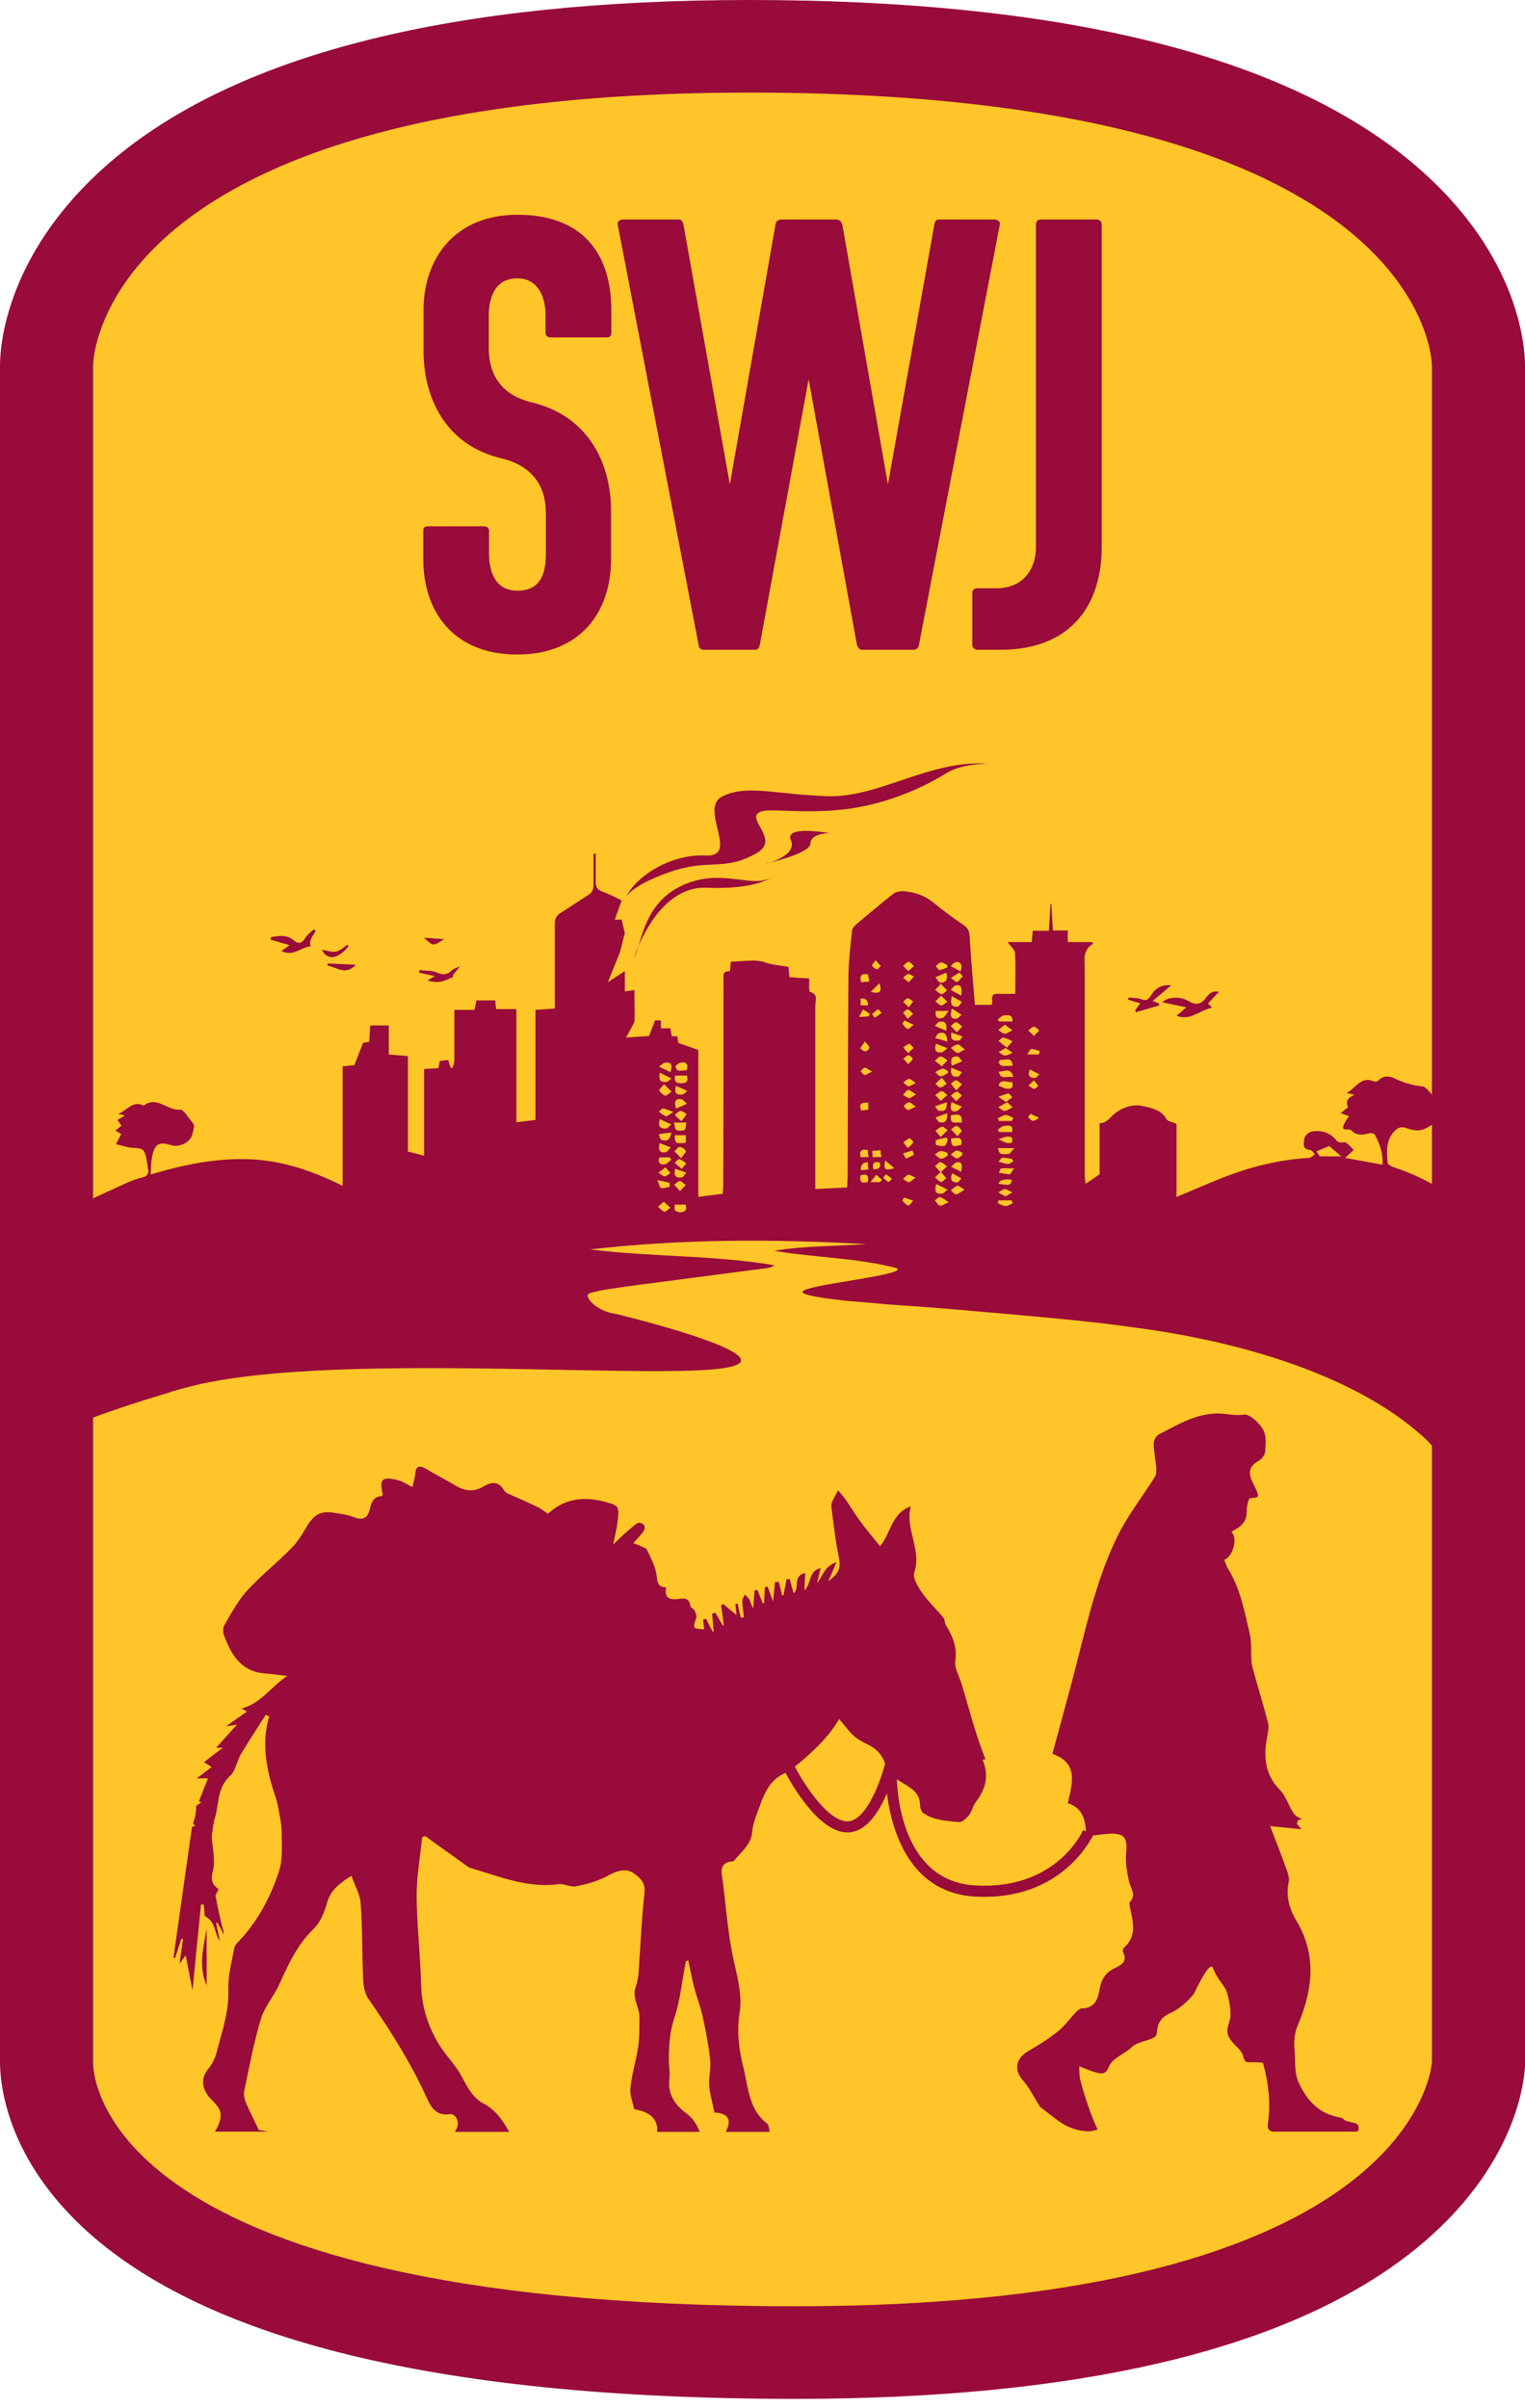 <?xml version="1.0" encoding="UTF-8"?> <svg xmlns="http://www.w3.org/2000/svg" width="114" height="180" viewBox="0 0 114 180" fill="none"><path d="M56.048 2.958C34.675 2.958 19.191 6.803 10.052 14.414C2.081 21.039 1.665 28.099 1.665 29.459V152.542C1.665 154.041 2.062 158.754 6.741 163.624C15.246 172.498 32.951 176.993 59.339 176.993C79.661 176.993 94.53 173.562 103.551 166.759C111.541 160.726 112.255 154.12 112.314 152.858V152.7V152.542V29.459C112.314 28.099 111.898 20.96 103.591 14.335C94.154 6.783 78.134 2.958 56.028 2.958H56.048Z" fill="#FFC529"></path><path d="M56.029 6.921C107.041 6.921 107.041 27.31 107.041 27.31V154.12C107.041 154.12 106.169 172.379 59.419 172.379C6.087 172.379 6.959 154.12 6.959 154.12V27.31C6.959 27.31 6.959 6.921 56.029 6.921ZM56.029 0C34.002 0 18.062 3.963 8.624 11.792C0.416 18.634 0 25.91 0 27.31V154.12C0 155.658 0.416 160.509 5.234 165.537C13.997 174.667 32.217 179.301 59.419 179.301C80.355 179.301 95.681 175.751 104.959 168.771C113.207 162.56 113.921 155.757 114 154.455V154.298V154.14V27.31C114 25.91 113.564 18.555 105.019 11.713C95.304 3.944 78.809 0 56.029 0Z" fill="#990B3A"></path><path d="M15.447 148.401C14.829 147.001 15.188 145.601 15.447 144.182V148.401Z" fill="#990B3A"></path><path d="M101.411 158.734C101.212 158.616 100.637 158.616 100.459 158.418C100.38 158.339 100.3 158.3 100.201 158.28C98.635 158.004 97.763 157.077 97.108 155.717C96.732 154.928 96.851 154.08 96.771 153.193C96.712 152.562 96.771 151.931 97.029 151.339C98.139 148.697 98.457 146.094 96.87 143.491C96.375 142.663 96.117 141.697 96.335 140.672C96.414 140.277 96.196 139.824 96.058 139.41C95.721 138.483 95.364 137.576 94.947 136.491C95.78 136.57 96.553 136.649 97.287 136.728C97.227 136.649 97.088 136.491 96.95 136.334C96.969 136.255 96.989 136.156 97.009 136.077L97.326 135.939C97.088 135.88 96.831 135.722 96.692 135.525C96.315 134.953 96.137 134.243 95.661 133.77C94.491 132.567 94.452 131.187 94.749 129.688C94.808 129.393 94.868 129.057 94.789 128.762C94.452 127.46 94.055 126.179 93.698 124.877C93.639 124.66 93.579 124.463 93.559 124.246C93.5 123.497 93.579 122.708 93.401 121.998C93.004 120.362 92.707 118.685 91.775 117.207C91.656 117.009 91.597 116.773 91.517 116.576C92.053 116.457 92.608 115.077 92.053 114.485C93.718 113.657 92.905 113.026 93.401 112.001C93.401 112.001 93.698 111.961 93.897 111.922C93.996 111.922 94.075 111.804 94.035 111.705C93.936 111.311 93.698 110.956 93.559 110.621C93.282 109.95 93.48 109.536 94.095 109.181C94.313 109.063 94.551 108.747 94.571 108.53C94.61 107.959 94.689 107.268 94.412 106.835C94.115 106.322 93.401 105.671 92.984 105.73C92.35 105.829 91.795 105.691 91.22 105.652C89.495 105.592 88.087 106.46 86.64 107.209C86.442 107.308 86.244 107.643 86.244 107.88C86.244 108.491 86.382 109.102 86.442 109.733C86.442 109.95 86.442 110.226 86.323 110.404C85.391 111.883 84.301 113.263 83.547 114.801C82.021 117.897 81.267 121.269 80.415 124.601C79.86 126.75 79.265 128.9 78.67 131.088C80.653 131.779 80.157 133.297 79.82 134.776C81.089 135.19 81.148 136.235 81.208 137.26C81.822 137.181 82.358 137.103 82.893 137.063C84.063 137.004 84.301 137.339 84.182 138.542C84.122 139.232 84.241 139.942 84.4 140.632C84.519 141.165 84.975 141.618 84.459 142.17C84.4 142.229 84.459 142.407 84.459 142.525C84.677 143.59 85.034 144.655 84.043 145.562C83.964 145.641 83.904 145.818 83.944 145.897C84.34 146.627 83.765 146.903 83.309 147.12C82.576 147.475 82.298 148.027 82.179 148.796C82.06 149.486 81.763 150.117 80.871 150.117C80.712 150.117 80.534 150.294 80.395 150.432C79.959 150.906 79.582 151.438 79.086 151.832C78.392 152.384 77.659 152.858 76.886 153.292C75.914 153.844 75.775 154.731 76.489 155.52C76.906 155.973 77.183 156.565 77.52 157.097C77.619 157.235 77.679 157.413 77.798 157.511C78.234 157.847 78.65 158.182 79.086 158.497C79.76 159.01 80.593 159.306 81.466 159.306C81.466 159.306 82.08 159.207 82.04 159.148C81.803 158.635 81.585 158.103 81.406 157.57C81.168 156.9 80.95 156.21 80.772 155.52C80.672 155.165 80.692 154.77 80.672 154.435C80.99 154.573 81.307 154.692 81.624 154.81C82.298 155.027 82.635 155.125 82.893 154.475C83.171 153.804 84.083 153.528 84.598 153.015C85.114 152.503 86.402 152.503 86.462 152.049C86.521 151.596 86.521 150.886 87.473 150.472C88.424 150.058 89.218 149.091 89.277 148.973C89.337 148.855 90.447 146.469 90.665 147.08C90.883 147.691 91.379 148.303 91.577 148.599C91.775 148.894 92.092 150.294 91.954 150.906C91.795 151.497 91.577 151.911 91.993 152.463C92.39 153.015 92.786 153.173 92.925 153.666C93.064 154.159 93.163 154.139 93.381 154.139C93.718 154.139 94.055 154.139 94.412 154.179C94.828 155.697 95.007 157.216 94.769 158.852C94.729 159.108 94.927 159.325 95.185 159.325H101.411C101.589 159.325 101.609 158.872 101.47 158.793L101.411 158.734Z" fill="#990B3A"></path><path d="M73.674 131.503C72.92 129.649 72.445 127.677 71.85 125.765C71.671 125.213 71.334 124.641 71.414 124.128C71.572 123.083 71.195 122.274 70.7 121.446C70.601 121.289 70.64 121.052 70.541 120.934C70.006 120.283 69.371 119.691 68.896 119.001C68.598 118.567 68.222 117.917 68.341 117.542C68.935 115.826 67.627 114.288 68.083 112.593C66.616 113.105 66.596 114.643 65.783 115.57C65.248 114.9 64.732 114.288 64.256 113.638C63.9 113.145 63.582 112.612 63.225 112.1C63.047 111.843 62.849 111.626 62.651 111.39C62.492 111.686 62.333 111.962 62.194 112.277C62.135 112.395 62.135 112.553 62.155 112.691C62.313 113.874 62.432 115.057 62.67 116.201C62.869 117.167 62.809 117.503 61.917 118.193C62.115 117.739 62.294 117.325 62.532 116.773C61.62 117.049 61.52 117.818 61.084 118.311C61.163 117.976 61.243 117.621 61.342 117.207C60.41 117.424 60.668 118.39 60.133 118.863C60.152 118.41 60.172 118.035 60.192 117.581C59.201 117.779 59.815 118.745 59.32 119.08C59.221 118.725 59.141 118.39 59.042 118.035C58.963 118.035 58.883 118.035 58.804 118.035C58.725 118.429 58.646 118.843 58.566 119.238C58.527 119.238 58.487 119.238 58.467 119.238C58.388 118.903 58.309 118.567 58.229 118.252C58.13 118.252 58.031 118.252 57.932 118.252C57.892 118.686 57.853 119.119 57.793 119.691C57.615 119.238 57.496 118.903 57.377 118.587L57.178 118.627C57.159 119.021 57.139 119.415 57.119 119.829H57.02C56.881 119.514 56.762 119.179 56.623 118.843C56.544 118.843 56.485 118.863 56.405 118.883C56.366 119.317 56.346 119.77 56.306 120.204C56.148 119.987 56.128 119.77 56.029 119.573C55.949 119.415 55.791 119.317 55.672 119.179C55.612 119.336 55.493 119.514 55.493 119.672C55.493 120.086 55.573 120.48 55.612 120.894C55.533 120.894 55.454 120.894 55.374 120.914L55.136 119.849C55.136 119.849 55.037 119.869 54.978 119.889C54.998 120.125 55.017 120.362 55.057 120.717C54.661 120.381 54.363 120.145 54.066 119.889L53.907 119.987C53.967 120.48 54.046 120.993 54.105 121.486H54.026C53.848 121.19 53.669 120.855 53.471 120.539L53.233 120.618C53.273 121.052 53.312 121.505 53.352 121.939C53.332 121.939 53.293 121.939 53.273 121.959L52.777 120.993C52.777 120.993 52.638 121.032 52.559 121.052C52.579 121.289 52.618 121.545 52.638 121.781C51.786 121.742 51.766 121.703 52.044 120.953C52.103 120.796 52.004 120.559 51.925 120.381C51.865 120.243 51.627 120.165 51.607 120.046C51.548 119.435 51.151 119.455 50.715 119.514C50.101 119.593 49.625 119.474 49.803 118.646C49.109 118.627 49.149 118.193 49.07 117.66C48.971 117.029 48.633 116.418 48.356 115.826C48.277 115.688 48.019 115.629 47.821 115.531C47.682 115.472 47.543 115.412 47.345 115.334C47.642 114.998 47.9 114.742 48.118 114.446C48.197 114.328 48.217 114.072 48.138 113.973C48.059 113.874 47.781 113.776 47.682 113.835C47.345 114.032 47.067 114.308 46.77 114.564C46.472 114.821 46.195 115.097 45.838 115.452C45.977 114.762 46.115 114.229 46.175 113.697C46.294 112.553 46.274 112.533 45.164 112.238C43.598 111.824 42.17 112.021 40.961 113.145C40.703 112.967 40.425 112.75 40.128 112.612C39.414 112.257 38.681 111.962 37.947 111.626C37.848 111.587 37.749 111.488 37.689 111.41C37.273 110.68 36.738 110.759 36.123 111.114C35.469 111.508 34.815 111.469 34.16 111.094C33.387 110.641 32.594 110.226 31.821 109.773C31.365 109.517 31.087 109.556 31.048 110.148C31.008 110.502 30.889 110.838 30.83 111.153C30.393 110.936 30.076 110.7 29.7 110.621C28.569 110.345 28.351 110.562 28.609 111.666C28.609 111.705 28.589 111.745 28.55 111.824C27.975 111.843 27.776 112.238 27.657 112.75C27.519 113.401 27.182 113.697 26.468 113.401C26.032 113.224 25.536 113.164 25.06 113.086C24.009 112.888 23.474 113.184 22.939 114.091C22.602 114.663 22.245 115.255 21.789 115.708C20.718 116.812 19.489 117.779 18.458 118.903C17.784 119.652 17.288 120.579 16.773 121.466C16.654 121.663 16.654 122.038 16.753 122.255C17.288 123.674 18.022 124.936 19.767 125.074C20.282 125.114 20.817 125.193 21.472 125.272C20.223 126.1 19.489 127.342 18.062 127.697C18.2 127.776 18.299 127.835 18.458 127.934C17.943 128.289 17.487 128.624 16.892 129.038C17.229 128.979 17.407 128.959 17.725 128.9C17.13 129.551 16.614 130.122 16.158 130.635C16.158 130.635 16.317 130.635 16.654 130.635C16.099 131.069 15.663 131.384 15.246 131.72C15.425 131.818 15.603 131.937 15.821 132.075C15.445 132.351 15.147 132.587 14.711 132.922H15.544C15.306 133.534 15.088 134.086 14.87 134.638C14.929 134.658 14.989 134.697 15.048 134.717C14.889 134.815 14.751 134.914 14.671 134.973C14.652 135.249 14.652 135.446 14.612 135.644C14.572 135.861 14.493 136.097 14.433 136.314C14.493 136.373 14.552 136.432 14.612 136.492C14.533 136.492 14.453 136.511 14.374 136.531L14.334 136.689C13.858 139.982 13.422 143.156 12.966 146.331C13.006 146.331 13.046 146.331 13.085 146.351C13.244 145.878 13.402 145.385 13.561 144.911C13.601 144.911 13.64 144.911 13.68 144.931C13.601 145.523 13.502 146.134 13.422 146.785C13.581 146.548 13.72 146.371 13.878 146.154C14.057 147.08 14.235 147.968 14.394 148.756C14.592 146.666 14.81 144.517 15.028 142.348C15.088 142.348 15.167 142.348 15.226 142.368C15.266 142.703 15.286 143.038 15.306 143.216C16.178 143.649 16 144.537 16.436 145.069C16.337 144.616 16.257 144.182 16.158 143.728C16.198 143.728 16.218 143.728 16.257 143.708C16.416 144.004 16.575 144.3 16.733 144.596C16.733 144.359 16.654 144.162 16.595 143.945C16.416 143.216 16.257 142.486 16.119 141.737C16.099 141.599 16.257 141.421 16.337 141.204C15.94 140.908 15.722 140.613 15.901 139.903C16.119 139.134 15.901 138.246 15.841 137.399C15.841 137.182 15.841 136.984 15.901 136.827C15.901 136.787 15.901 136.768 15.901 136.728C15.901 136.669 15.901 136.61 15.92 136.551C15.94 136.393 15.98 136.275 16.039 136.156C16 136.156 15.98 136.176 15.96 136.196C16.416 135.052 16.139 133.691 17.209 132.725C17.625 132.351 17.705 131.601 18.022 131.089C18.617 130.103 19.251 129.136 19.866 128.17C19.945 128.21 20.024 128.249 20.123 128.289C19.549 130.241 19.886 132.094 20.48 133.968C20.579 134.244 20.679 134.559 20.758 134.894C20.877 135.604 21.055 136.275 21.055 136.945C21.055 137.911 21.154 138.956 20.857 139.863C20.223 141.796 19.271 143.61 17.824 145.128C17.685 145.266 17.526 145.463 17.506 145.641C17.328 146.647 17.031 147.672 17.07 148.678C17.13 150.314 16.614 151.793 16.218 153.311C16.099 153.765 15.901 154.238 15.603 154.593C15.068 155.204 15.048 155.934 15.524 156.604C15.94 157.196 16.753 157.551 16.416 158.576C16.337 158.852 16.218 159.089 16.059 159.326H20.064C19.846 159.286 19.608 159.247 19.35 159.207C19.073 158.616 18.716 157.926 18.399 157.196C18.28 156.92 18.2 156.565 18.26 156.289C18.637 154.475 18.974 152.661 19.509 150.886C19.787 149.979 20.48 149.19 20.877 148.323C21.551 146.824 22.225 145.345 23.454 144.162C23.95 143.689 24.247 142.92 24.446 142.23C24.703 141.303 25.338 140.79 26.27 140.199C26.527 140.948 26.924 141.599 26.963 142.289C27.102 144.123 27.063 145.976 27.142 147.83C27.162 148.342 27.241 148.954 27.519 149.368C29.184 151.754 30.73 154.218 31.94 156.88C32.198 157.472 32.634 158.182 33.605 158.024C34.081 157.945 34.379 158.635 34.141 159.089C34.101 159.168 34.061 159.266 34.002 159.345H38.066C37.59 158.517 37.095 157.728 36.163 157.235C35.39 156.841 34.953 156.052 34.537 155.244C34.101 154.396 33.387 153.706 32.872 152.897C32.019 151.517 31.523 150.038 31.484 148.402C31.424 146.173 31.167 143.945 31.147 141.697C31.147 140.238 31.405 138.779 31.563 137.32L31.801 137.241C32.792 137.97 33.803 138.68 34.795 139.39C34.914 139.469 35.013 139.568 35.132 139.607C37.293 140.238 39.395 141.145 41.754 140.83C42.17 140.77 42.666 141.086 43.062 140.987C43.855 140.83 44.688 140.613 45.402 140.218C45.997 139.883 46.75 139.587 47.345 140.001C47.801 140.317 48.277 140.692 48.177 141.5C47.959 143.452 47.88 145.424 47.741 147.376C47.721 147.751 47.642 148.145 47.523 148.5C47.226 149.328 47.801 150.018 47.801 150.787C47.801 151.537 47.801 152.286 47.702 153.016C47.543 154.041 47.226 155.047 47.127 156.072C47.067 156.585 47.305 157.137 47.404 157.649C48.614 157.847 49.189 158.399 49.129 159.345H52.301C52.103 158.813 51.806 158.32 51.29 157.945C50.457 157.334 49.902 156.526 50.041 155.382C50.101 154.909 50.001 154.435 50.001 153.942C50.001 152.897 50.061 151.892 50.398 150.866C50.854 149.506 50.993 148.027 51.27 146.587C51.33 146.568 51.389 146.548 51.449 146.528C51.607 147.218 51.726 147.909 51.905 148.599C52.103 149.328 52.381 150.038 52.539 150.787C52.777 151.852 52.975 152.917 53.094 154.002C53.154 154.633 52.975 155.283 53.015 155.895C53.075 156.565 53.273 157.235 53.411 157.906C54.443 157.945 54.72 158.458 54.264 159.306C54.264 159.306 54.264 159.345 54.244 159.345H57.535C57.496 159.128 57.476 158.833 57.337 158.714C55.949 157.65 55.949 156.013 55.573 154.534C55.236 153.193 55.057 151.833 55.295 150.413C55.473 149.249 55.196 148.047 54.918 146.844C54.443 144.852 54.304 142.782 54.046 140.731C53.967 140.041 53.63 139.193 54.839 139.114C54.839 139.114 54.879 139.094 54.879 139.075C55.394 138.404 56.148 137.892 56.227 136.945C56.267 136.472 56.425 135.999 56.584 135.545C57.059 134.342 57.377 133.001 58.844 132.469C59.042 132.784 59.201 133.139 59.439 133.455C60.192 134.401 60.886 135.427 61.758 136.235C62.73 137.142 63.701 137.004 64.593 135.979C64.99 135.545 65.287 135.013 65.565 134.48C65.882 133.869 66.12 133.238 66.417 132.548C66.834 132.824 67.191 133.1 67.567 133.317C68.182 133.691 68.757 134.046 68.777 134.894C68.777 135.111 68.876 135.427 69.034 135.525C69.828 136.077 70.799 136.097 71.711 136.196C71.929 136.215 72.266 135.88 72.464 135.644C72.663 135.387 72.722 134.993 72.92 134.737C73.654 133.751 73.971 132.804 73.456 131.522L73.674 131.503ZM66.061 133.258C65.704 134.046 65.307 134.835 64.792 135.525C63.919 136.669 63.007 136.728 61.897 135.821C60.708 134.855 59.974 133.573 59.221 132.213C60.589 131.089 61.857 129.984 62.73 128.486C63.186 129.018 63.503 129.472 63.9 129.807C64.237 130.103 64.673 130.28 65.069 130.497C66.08 131.049 66.536 132.232 66.061 133.258Z" fill="#990B3A"></path><path d="M73.615 141.776C73.377 141.776 73.139 141.776 72.881 141.757C66.101 141.362 66.2 132.587 66.2 132.509H67.032C67.032 132.844 66.953 140.593 72.921 140.928C79.027 141.264 80.95 136.827 80.97 136.787L81.743 137.103C81.743 137.103 79.701 141.776 73.615 141.776Z" fill="#990B3A"></path><path d="M63.346 136.964C61.026 136.964 58.845 132.744 58.587 132.271L59.341 131.897C59.936 133.08 61.819 136.136 63.346 136.136C64.813 136.136 65.923 132.843 66.201 131.68L67.013 131.877C66.894 132.39 65.764 136.945 63.365 136.964H63.346Z" fill="#990B3A"></path><path d="M88.661 75.305C88.324 75.601 88.126 75.778 87.947 75.916C88.978 76.35 89.692 75.482 90.604 75.325C90.505 75.206 90.406 75.108 90.306 75.009C90.584 74.713 90.822 74.437 91.119 74.141C90.604 74.003 90.346 74.319 90.108 74.634C89.778 75.068 89.375 75.141 88.899 74.851C88.245 74.457 87.372 74.477 86.876 74.91C87.432 75.029 87.967 75.147 88.641 75.285L88.661 75.305Z" fill="#990B3A"></path><path d="M21.015 71.066C21.887 71.559 22.482 70.79 23.235 70.731C23.103 70.494 23.222 70.119 23.592 69.607C23.592 69.607 23.513 69.488 23.473 69.449C23.235 69.666 22.958 69.863 22.799 70.139C22.541 70.534 22.303 70.573 21.947 70.277C21.431 69.824 20.836 69.962 20.261 70.04C20.261 70.1 20.241 70.179 20.222 70.238C20.678 70.356 21.114 70.494 21.649 70.652C21.352 70.849 21.193 70.987 21.015 71.086V71.066Z" fill="#990B3A"></path><path d="M84.855 75.522C84.855 75.522 84.894 75.601 84.914 75.66C85.489 75.483 86.084 75.325 86.659 75.147C86.659 75.088 86.639 75.049 86.619 74.99C86.5 74.95 86.381 74.911 86.163 74.812C86.639 74.418 87.075 74.063 87.551 73.649C86.758 73.57 86.322 73.925 86.005 74.457C85.826 74.733 85.668 74.812 85.35 74.694C85.033 74.576 84.696 74.595 84.359 74.556C84.359 74.615 84.339 74.654 84.319 74.714C84.617 74.812 84.894 74.891 85.231 74.99C85.093 75.187 84.974 75.345 84.874 75.502L84.855 75.522Z" fill="#990B3A"></path><path d="M31.938 73.275C32.295 73.393 32.632 73.432 32.95 73.373C33.286 73.314 33.604 73.136 33.921 72.999C33.881 72.979 33.842 72.959 33.822 72.939C33.98 72.742 34.119 72.545 34.397 72.21C34.08 72.368 33.901 72.407 33.782 72.525C33.445 72.86 33.148 72.9 32.692 72.703C32.295 72.525 31.8 72.565 31.363 72.505L31.324 72.703C31.681 72.782 32.038 72.86 32.493 72.959C32.256 73.117 32.117 73.196 31.958 73.275H31.938Z" fill="#990B3A"></path><path d="M26.07 70.75C26.07 70.75 26.011 70.651 25.971 70.612C25.694 70.79 25.436 71.066 25.119 71.125C24.782 71.184 24.425 71.046 24.068 70.987C24.405 71.736 25.198 71.795 26.05 70.73L26.07 70.75Z" fill="#990B3A"></path><path d="M24.485 72.17C25.159 72.288 25.813 72.939 26.606 72.111C25.853 72.071 25.179 72.052 24.485 72.012C24.485 72.071 24.485 72.111 24.485 72.17Z" fill="#990B3A"></path><path d="M33.169 70.198C32.634 70.159 32.198 70.119 31.682 70.099C31.96 70.297 32.178 70.592 32.396 70.592C32.654 70.592 32.911 70.356 33.169 70.218V70.198Z" fill="#990B3A"></path><path d="M109.817 91.198C109.737 90.626 109.42 90.173 108.885 89.739C107.477 88.596 105.871 87.807 104.166 87.235C104.008 87.176 103.75 87.038 103.73 86.939C103.671 86.131 103.591 85.322 104.166 84.632C104.444 84.297 104.721 84.159 105.197 84.336C105.534 84.474 105.951 84.534 106.268 84.455C106.704 84.336 107.081 84.021 107.497 83.784C107.398 83.548 107.339 83.41 107.299 83.311C107.497 83.153 107.656 83.035 107.894 82.857C107.616 82.779 107.457 82.719 107.259 82.66C107.378 82.581 107.477 82.502 107.557 82.424C107.398 82.226 107.259 82.029 107.101 81.871C106.843 81.615 106.605 81.221 106.308 81.201C105.574 81.122 104.92 80.925 104.265 80.609C103.889 80.432 103.433 80.353 103.056 80.748C102.997 80.826 102.798 80.866 102.699 80.826C101.728 80.393 101.331 81.379 100.657 81.694C100.836 81.734 101.034 81.773 101.252 81.832C100.736 82.042 100.578 82.351 100.776 82.759C100.617 82.877 100.459 83.015 100.221 83.193C100.459 83.291 100.637 83.35 100.836 83.429C100.717 83.607 100.637 83.725 100.558 83.863C100.419 84.139 100.181 84.494 100.816 84.415C100.875 84.415 100.974 84.435 101.014 84.494C101.411 84.888 101.847 84.849 102.342 84.711C102.481 84.671 102.739 84.711 102.779 84.829C103.155 85.5 103.393 86.21 103.353 87.058C102.362 86.88 101.45 86.703 100.558 86.545C100.796 86.328 100.994 86.131 101.192 85.953C101.014 85.756 100.836 85.559 100.617 85.401C100.538 85.342 100.38 85.401 100.28 85.401C100.161 85.381 99.983 85.362 99.924 85.263C99.448 84.652 98.793 84.455 98.06 84.573C97.842 84.612 97.525 84.888 97.505 85.105C97.465 85.401 97.306 85.894 97.921 85.953C98.06 85.953 98.179 86.15 98.298 86.269C98.159 86.367 98.02 86.525 97.882 86.545C95.76 86.663 93.698 87.156 91.716 87.905C90.466 88.379 89.257 88.931 87.949 89.463V84.001C87.631 83.863 87.294 83.824 87.195 83.646C86.799 82.917 86.006 82.798 85.371 82.66C84.598 82.502 83.726 82.838 83.151 83.39C82.873 83.666 82.655 83.942 82.199 83.962V87.767C81.802 88.043 81.525 88.241 81.148 88.477C81.148 88.339 81.089 88.122 81.089 87.886C81.089 82.739 81.089 77.593 81.089 72.426C81.089 71.736 80.91 71.007 81.723 70.533C81.684 70.494 81.644 70.454 81.624 70.415H79.82V69.547H78.71C78.67 68.857 78.63 68.207 78.591 67.556C78.571 67.556 78.551 67.556 78.531 67.556C78.492 68.207 78.452 68.857 78.412 69.567H77.203C77.183 69.863 77.143 70.1 77.124 70.415H75.319C75.557 70.75 75.874 70.987 75.874 71.243C75.934 72.229 75.894 73.235 75.894 74.28C75.418 74.28 75.002 74.3 74.606 74.28C73.852 74.24 74.328 74.931 74.11 75.108H72.881C72.742 73.432 72.583 71.697 72.484 69.981C72.464 69.607 72.365 69.37 72.048 69.153C71.295 68.64 70.561 68.108 69.867 67.536C69.173 66.945 68.38 66.668 67.488 66.609C67.25 66.609 66.933 66.668 66.754 66.826C65.803 67.576 64.891 68.345 63.979 69.114C63.86 69.212 63.721 69.39 63.701 69.528C63.582 70.612 63.444 71.716 63.424 72.801C63.384 77.809 63.384 82.818 63.364 87.846C63.364 88.181 63.344 88.536 63.325 88.753C62.492 88.793 61.739 88.832 60.946 88.872C60.946 88.734 60.946 88.497 60.946 88.28C60.946 83.922 60.946 79.545 60.946 75.187C60.946 74.812 61.203 74.3 60.549 74.142C60.509 74.142 60.489 73.925 60.489 73.826C60.489 73.609 60.489 73.392 60.489 73.136C59.974 73.097 59.498 73.077 59.022 73.038C58.983 72.742 58.963 72.505 58.943 72.269C58.368 72.15 57.833 72.15 57.258 71.953C56.485 71.657 55.513 71.874 54.641 71.874C54.601 72.17 54.581 72.367 54.562 72.604C53.986 72.545 54.086 72.939 54.086 73.254C54.086 78.342 54.086 83.429 54.066 88.536C54.066 88.773 54.046 89.029 54.026 89.227C53.372 89.305 52.817 89.384 52.202 89.463V78.48C51.667 78.283 51.171 78.125 50.695 77.948C50.676 77.79 50.656 77.632 50.636 77.455H50.22C50.18 77.257 50.14 77.06 50.12 76.863H49.407C49.407 76.666 49.407 76.469 49.407 76.271H48.971L48.514 77.435L46.79 77.553C46.79 77.553 47.384 76.528 47.424 76.35C47.464 76.173 47.424 74.004 47.424 74.004L46.71 74.102V72.584L45.441 73.412L46.334 71.204L46.71 69.745L46.472 68.739H45.957L46.472 67.299C45.997 67.063 45.541 66.826 45.045 66.649C44.668 66.511 44.529 66.314 44.529 65.919C44.549 65.229 44.529 64.519 44.529 63.809C44.47 63.809 44.43 63.809 44.371 63.809C44.371 64.578 44.371 65.347 44.371 66.116C44.371 66.491 44.252 66.728 43.935 66.925C43.261 67.339 42.626 67.793 41.952 68.207C41.575 68.424 41.456 68.7 41.476 69.114C41.476 70.987 41.476 72.84 41.476 74.714C41.476 74.931 41.476 75.128 41.476 75.384C40.961 75.424 40.525 75.443 40.029 75.483V83.705C39.533 83.764 39.117 83.824 38.602 83.883V75.424H37.095C37.055 75.167 37.035 74.99 37.015 74.773H35.608C35.568 75.01 35.528 75.226 35.469 75.483H33.962C33.962 76.784 33.962 78.026 33.962 79.269C33.962 79.446 33.883 79.643 33.823 79.821C33.764 79.821 33.704 79.801 33.665 79.781C33.625 79.604 33.566 79.426 33.506 79.229C33.288 79.249 33.09 79.269 32.872 79.308C32.832 79.505 32.812 79.663 32.773 79.841C32.416 79.86 32.099 79.88 31.702 79.9V86.387C31.266 86.269 30.909 86.17 30.493 86.072V78.933C29.997 78.894 29.561 78.855 29.065 78.815V76.646H27.677C27.657 77.08 27.618 77.455 27.598 77.869C27.4 77.908 27.221 77.928 27.142 77.948C26.904 78.539 26.706 79.052 26.488 79.624C26.27 79.624 25.972 79.663 25.615 79.703V88.635C23.316 87.491 21.036 86.722 18.557 86.643C16.099 86.564 13.7 87.058 11.261 87.787C11.301 87.255 11.281 86.821 11.38 86.407C11.579 85.48 11.916 85.322 12.808 85.598C13.383 85.776 14.156 85.421 14.354 84.869C14.414 84.671 14.453 84.474 14.513 84.198C14.513 84.159 14.473 83.981 14.354 83.863C14.077 83.528 13.72 82.917 13.462 82.936C12.51 83.035 11.717 81.871 10.746 82.641C9.933 82.226 9.536 82.976 8.843 83.252C9.08 83.311 9.219 83.35 9.338 83.39C9.16 83.488 8.981 83.587 8.783 83.705C8.902 83.883 8.981 84.001 9.08 84.139C8.922 84.257 8.803 84.376 8.624 84.514C8.803 84.612 8.922 84.671 9.061 84.75C8.942 85.007 8.823 85.243 8.664 85.519C9.14 85.618 9.536 85.776 9.933 85.796C10.666 85.815 10.805 85.894 10.944 86.624C10.984 86.86 11.023 87.097 11.063 87.314C11.142 87.669 11.063 87.905 10.647 88.004C10.23 88.103 9.814 88.26 9.417 88.438C8.03 89.069 6.662 89.7 5.294 90.37C4.778 90.626 4.56 91.06 4.639 91.691C4.639 91.751 4.639 91.79 4.659 91.829C4.917 99.086 4.639 104.568 4.639 104.568V106.894C4.639 106.894 6.919 105.79 12.61 104.094C12.768 104.035 12.927 103.976 13.105 103.937C13.74 103.739 14.414 103.582 15.088 103.424C27.439 100.782 55.077 103.759 55.394 101.708C55.573 100.506 46.096 98.218 46.096 98.218C44.708 98.041 43.855 97.134 43.935 96.779C44.014 96.424 48.455 95.97 51.845 95.497C51.964 95.497 52.063 95.458 52.182 95.458C53.887 95.241 55.612 95.004 57.317 94.787C57.516 94.767 57.694 94.708 57.892 94.57C53.332 93.801 48.693 93.959 44.113 93.387C50.973 92.598 57.853 92.598 64.752 92.993C62.452 93.15 60.152 93.111 57.872 93.486C60.946 94.018 64.078 93.998 67.111 94.807C67.092 94.807 67.052 94.807 67.032 94.807C67.072 94.807 67.111 94.846 67.111 94.866C67.111 95.379 60.172 96.049 59.994 96.542C59.895 96.818 61.818 97.075 63.523 97.252C64.356 97.311 65.188 97.39 66.08 97.469C66.12 97.469 66.477 97.508 67.092 97.548C68.281 97.627 69.431 97.706 70.581 97.804C73.991 98.1 77.381 98.376 80.791 98.731C82.179 98.869 83.567 99.046 84.935 99.243C87.949 99.638 99.924 101.353 106.625 107.604L109.896 111.134V91.179H109.876L109.817 91.198ZM49.843 80.866C49.526 80.886 49.169 80.886 49.327 80.176C49.664 80.353 49.942 80.472 50.2 80.609C50.081 80.688 49.962 80.846 49.843 80.866ZM50.2 81.595C50.041 81.694 49.863 81.911 49.724 81.891C49.545 81.852 49.387 81.655 49.268 81.497C49.248 81.457 49.466 81.26 49.645 81.043C49.883 81.28 50.041 81.438 50.2 81.595ZM49.724 79.426C50.14 79.367 50.299 79.564 50.12 80.136C49.823 79.978 49.545 79.86 49.268 79.722C49.426 79.624 49.565 79.446 49.724 79.426ZM50.061 88.418C50.061 88.418 50.061 88.714 50.021 88.714C49.823 88.773 49.585 88.832 49.407 88.793C49.308 88.773 49.268 88.517 49.149 88.201C49.565 88.3 49.823 88.339 50.061 88.418ZM49.228 87.649C49.367 87.531 49.526 87.432 49.744 87.255C49.902 87.432 50.002 87.55 50.12 87.669C49.982 87.767 49.823 87.925 49.684 87.925C49.526 87.925 49.387 87.748 49.228 87.649ZM49.664 90.567C49.486 90.528 49.347 90.331 49.189 90.193C49.308 90.094 49.426 89.976 49.625 89.818C49.843 90.015 49.982 90.153 50.12 90.272C49.962 90.37 49.783 90.587 49.664 90.567ZM49.664 87.038C49.367 87.058 49.129 86.919 49.288 86.505H50.061C50.061 86.505 50.14 86.624 50.18 86.683C50.021 86.801 49.843 87.018 49.664 87.038ZM49.308 85.441C49.625 85.559 49.883 85.657 50.14 85.756C50.002 85.894 49.883 86.111 49.724 86.131C49.367 86.19 49.169 86.012 49.308 85.441ZM49.426 85.184C49.327 85.145 49.308 84.908 49.248 84.77C49.545 84.731 49.823 84.691 50.18 84.652C50.081 85.283 49.783 85.322 49.426 85.184ZM49.764 84.356C49.426 84.356 49.129 84.257 49.327 83.646C49.625 83.784 49.902 83.922 50.18 84.04C50.041 84.159 49.902 84.356 49.764 84.356ZM49.783 83.429C49.585 83.37 49.426 83.212 49.248 83.094C49.347 83.015 49.466 82.857 49.565 82.857C49.764 82.877 49.962 82.976 50.339 83.114C50.041 83.291 49.883 83.449 49.783 83.429ZM50.894 90.607C50.517 90.607 50.339 90.469 50.458 90.035H51.251C51.37 90.41 51.251 90.587 50.874 90.607H50.894ZM50.834 89.029C50.636 88.812 50.517 88.674 50.398 88.556C50.537 88.457 50.676 88.28 50.814 88.28C50.973 88.28 51.112 88.477 51.27 88.576C51.151 88.694 51.032 88.812 50.834 89.029ZM50.834 85.736C50.993 85.736 51.211 85.894 51.27 86.032C51.31 86.111 51.092 86.308 50.913 86.564C50.676 86.328 50.557 86.19 50.418 86.052C50.557 85.933 50.695 85.717 50.834 85.717V85.736ZM50.458 84.849H51.27V85.421C50.854 85.421 50.358 85.638 50.458 84.849ZM50.775 86.643C50.973 86.683 51.132 86.841 51.31 86.959C51.211 87.077 51.112 87.176 50.953 87.373C50.735 87.176 50.576 87.038 50.438 86.9C50.557 86.801 50.695 86.624 50.794 86.643H50.775ZM50.973 88.004C50.616 88.063 50.319 87.984 50.477 87.353C50.755 87.452 51.032 87.55 51.31 87.649C51.191 87.767 51.092 87.984 50.973 88.004ZM51.171 84.455C51.013 84.534 50.735 84.534 50.557 84.455C50.458 84.415 50.458 84.159 50.378 83.903H51.31C51.27 84.119 51.27 84.395 51.171 84.455ZM50.438 83.331C50.596 83.212 50.735 83.035 50.894 83.035C51.032 83.035 51.191 83.193 51.33 83.272C51.231 83.409 51.132 83.567 50.933 83.804C50.695 83.587 50.557 83.449 50.438 83.331ZM50.537 82.857C50.339 82.207 50.596 82.088 50.953 82.167C51.112 82.207 51.211 82.384 51.35 82.502C51.092 82.621 50.834 82.739 50.537 82.857ZM50.993 81.812C50.676 81.832 50.339 81.812 50.537 81.162C50.834 81.3 51.112 81.418 51.37 81.536C51.251 81.635 51.112 81.812 50.993 81.812ZM50.497 80.393H51.35C51.469 80.826 51.33 80.965 50.913 80.965C50.517 80.965 50.378 80.807 50.477 80.393H50.497ZM51.35 80.018C51.032 79.919 50.616 80.255 50.497 79.703C50.497 79.643 50.735 79.466 50.874 79.426C51.251 79.347 51.488 79.486 51.33 80.018H51.35ZM65.228 86.486C65.228 86.328 65.228 86.19 65.208 86.012C65.426 86.012 65.605 85.993 65.823 85.973C65.823 86.15 65.862 86.288 65.882 86.486H65.248H65.228ZM65.287 87.393C65.168 86.919 65.367 86.781 65.763 86.9C65.856 87.255 65.697 87.419 65.287 87.393ZM65.406 76.074L65.188 75.798C65.347 75.68 65.486 75.542 65.644 75.443C65.684 75.443 65.823 75.621 65.902 75.719L65.386 76.074H65.406ZM65.466 71.776C65.624 71.973 65.743 72.091 65.843 72.209C65.743 72.288 65.624 72.466 65.545 72.446C65.406 72.426 65.268 72.308 65.188 72.17C65.168 72.111 65.327 71.953 65.466 71.776ZM65.743 73.491C65.981 74.26 65.684 74.26 65.089 74.142C65.347 73.885 65.505 73.728 65.743 73.491ZM64.633 80.334C64.514 80.334 64.435 80.156 64.316 80.077C64.435 79.978 64.534 79.821 64.653 79.801C64.772 79.801 64.911 79.939 65.188 80.097C64.891 80.235 64.752 80.353 64.633 80.353V80.334ZM64.911 82.424V82.936C64.732 82.956 64.574 82.996 64.375 83.015C64.177 82.483 64.415 82.384 64.911 82.424ZM64.296 78.362C64.395 78.224 64.475 78.085 64.653 77.849C64.831 78.066 65.01 78.204 64.99 78.302C64.99 78.421 64.792 78.579 64.673 78.579C64.554 78.579 64.415 78.441 64.296 78.342V78.362ZM64.891 72.84C64.911 72.978 64.95 73.136 64.99 73.373C64.772 73.373 64.574 73.412 64.375 73.412C64.217 72.86 64.435 72.742 64.911 72.84H64.891ZM64.891 75.147H64.336V74.635C64.706 74.595 64.891 74.766 64.891 75.147ZM64.514 75.443C64.693 75.562 64.851 75.66 65.03 75.778C64.99 75.838 64.95 75.916 64.911 75.976C64.732 75.976 64.574 75.995 64.217 76.015C64.356 75.759 64.435 75.581 64.534 75.424L64.514 75.443ZM64.871 88.339C64.435 88.477 64.237 88.379 64.336 87.846C64.812 87.708 64.97 87.866 64.871 88.339ZM64.356 87.472C64.329 87.064 64.501 86.867 64.871 86.88C64.871 87.038 64.891 87.195 64.911 87.412C64.712 87.432 64.554 87.452 64.356 87.472ZM64.336 86.486C64.217 86.012 64.415 85.874 64.871 85.953C64.871 86.111 64.911 86.288 64.93 86.486H64.336ZM65.783 88.359H65.069C65.268 88.103 65.386 87.945 65.505 87.807C65.644 87.925 65.783 88.063 65.942 88.181C65.882 88.241 65.843 88.3 65.783 88.359ZM66.418 88.359C66.279 88.28 66.16 88.142 66.021 88.024C66.1 87.945 66.16 87.846 66.239 87.767C66.378 87.886 66.536 87.984 66.675 88.103C66.576 88.201 66.437 88.379 66.398 88.359H66.418ZM66.18 86.742C66.437 86.959 66.596 87.097 66.854 87.314C66.259 87.491 65.981 87.491 66.18 86.742ZM71.572 75.246C71.176 75.285 70.997 75.069 71.156 74.457C71.453 74.615 71.671 74.753 71.909 74.891C71.79 75.01 71.691 75.246 71.572 75.246ZM71.889 75.838C71.77 75.936 71.652 76.114 71.513 76.133C71.116 76.193 70.978 75.976 71.156 75.384C71.433 75.562 71.652 75.7 71.87 75.838H71.889ZM71.077 73.984C71.196 73.866 71.314 73.669 71.453 73.649C71.85 73.59 71.949 73.826 71.85 74.418C71.533 74.24 71.314 74.122 71.096 74.004L71.077 73.984ZM71.513 73.412C71.513 73.412 71.215 73.215 71.077 73.097C71.295 72.959 71.513 72.821 71.731 72.683C71.81 72.781 71.889 72.88 71.969 72.978C71.81 73.136 71.691 73.353 71.493 73.412H71.513ZM70.403 81.556C70.522 81.556 70.68 81.753 70.819 81.852C70.68 81.97 70.541 82.088 70.323 82.286C70.145 82.088 70.026 81.97 69.907 81.852C70.066 81.753 70.224 81.576 70.403 81.556ZM69.927 81.004C70.066 80.886 70.184 80.767 70.403 80.55C70.581 80.767 70.68 80.886 70.779 81.004C70.621 81.103 70.462 81.28 70.284 81.28C70.165 81.28 70.026 81.083 69.907 80.984L69.927 81.004ZM70.403 84.198C70.541 84.198 70.68 84.376 70.839 84.474C70.68 84.612 70.541 84.77 70.323 84.987C70.145 84.77 70.046 84.652 69.927 84.514C70.085 84.415 70.244 84.238 70.422 84.218L70.403 84.198ZM69.907 83.528C70.184 83.429 70.462 83.331 70.799 83.212C70.859 83.843 70.581 83.962 70.244 83.883C70.125 83.863 70.026 83.646 69.927 83.508L69.907 83.528ZM70.323 80.452C70.184 80.452 70.046 80.255 69.907 80.136C70.085 80.038 70.264 79.919 70.462 79.88C70.581 79.86 70.72 79.978 70.859 80.038C70.859 80.097 70.859 80.156 70.859 80.215C70.68 80.294 70.502 80.452 70.343 80.432L70.323 80.452ZM70.779 82.384C70.819 83.055 70.502 83.074 70.184 83.015C70.066 82.996 69.986 82.798 69.887 82.7C70.165 82.601 70.422 82.502 70.779 82.384ZM70.343 87.61C70.522 87.807 70.621 87.945 70.74 88.063C70.601 88.162 70.462 88.359 70.343 88.339C70.184 88.32 70.046 88.122 69.887 88.004C70.006 87.886 70.125 87.787 70.343 87.59V87.61ZM69.907 87.156C70.046 87.058 70.184 86.841 70.284 86.86C70.462 86.88 70.621 87.058 70.799 87.176C70.66 87.294 70.541 87.412 70.323 87.629C70.145 87.432 70.026 87.294 69.907 87.176V87.156ZM69.986 88.497C70.303 88.655 70.561 88.773 70.819 88.911C70.7 89.01 70.581 89.187 70.442 89.207C70.085 89.266 69.788 89.187 69.986 88.497ZM70.363 86.604C70.204 86.604 70.046 86.407 69.887 86.288C70.026 86.19 70.165 86.052 70.323 86.032C70.482 86.032 70.66 86.111 70.839 86.17C70.839 86.249 70.839 86.308 70.839 86.387C70.68 86.466 70.502 86.624 70.343 86.604H70.363ZM70.64 85.638C70.442 85.697 70.184 85.638 69.966 85.579C69.947 85.579 69.927 85.243 69.966 85.224C70.224 85.125 70.482 85.086 70.74 85.026C70.779 85.086 70.819 85.125 70.859 85.184C70.779 85.342 70.74 85.598 70.621 85.638H70.64ZM70.442 76.094C70.085 76.193 69.887 76.015 69.947 75.562H70.918C70.7 75.818 70.601 76.055 70.442 76.094ZM69.927 74.852C70.046 74.733 70.145 74.615 70.343 74.418C70.561 74.615 70.68 74.753 70.819 74.871C70.66 74.97 70.502 75.167 70.363 75.147C70.224 75.147 70.066 74.95 69.927 74.852ZM70.363 71.933C70.502 71.933 70.66 72.052 70.819 72.131C70.819 72.19 70.819 72.249 70.819 72.308C70.621 72.387 70.422 72.486 70.224 72.505C70.145 72.505 70.046 72.308 69.947 72.209C70.085 72.111 70.224 71.933 70.363 71.933ZM70.74 72.702C70.918 73.294 70.621 73.452 70.303 73.452C70.184 73.452 70.046 73.176 69.927 73.038C70.204 72.919 70.462 72.821 70.74 72.702ZM70.343 73.55C70.541 73.748 70.66 73.885 70.799 74.023C70.66 74.122 70.522 74.319 70.383 74.3C70.224 74.3 70.066 74.102 69.907 73.984C70.026 73.866 70.145 73.748 70.343 73.531V73.55ZM70.244 76.37C70.64 76.291 70.819 76.508 70.74 77.04C70.442 76.922 70.165 76.804 69.887 76.686C70.006 76.567 70.105 76.39 70.244 76.35V76.37ZM70.165 77.238C70.502 77.119 70.799 77.178 70.819 77.849C70.482 77.75 70.204 77.671 69.907 77.593C69.986 77.474 70.046 77.277 70.165 77.238ZM70.819 78.342C70.68 78.46 70.541 78.638 70.383 78.657C70.066 78.697 69.788 78.618 69.966 78.007C70.284 78.125 70.541 78.243 70.819 78.342ZM67.924 78.874C68.023 78.874 68.202 79.052 68.222 79.17C68.222 79.249 68.043 79.367 67.885 79.545C67.726 79.347 67.627 79.249 67.528 79.131C67.666 79.032 67.785 78.874 67.924 78.874ZM67.508 78.302C67.666 78.204 67.805 78.046 67.984 78.026C68.063 78.026 68.182 78.224 68.301 78.322C68.182 78.441 68.063 78.539 67.885 78.716C67.706 78.519 67.627 78.421 67.528 78.302H67.508ZM67.944 80.629C68.063 80.629 68.182 80.767 68.46 80.945C68.182 81.083 68.023 81.201 67.904 81.181C67.766 81.162 67.647 81.004 67.528 80.905C67.666 80.807 67.805 80.649 67.944 80.649V80.629ZM67.885 75.463C68.023 75.502 68.142 75.68 68.261 75.778C68.162 75.877 68.043 75.976 67.845 76.153C67.686 75.936 67.607 75.818 67.508 75.68C67.627 75.601 67.785 75.424 67.885 75.443V75.463ZM67.508 74.891C67.627 74.793 67.746 74.615 67.845 74.615C67.984 74.615 68.123 74.773 68.261 74.852C68.182 74.97 68.083 75.088 67.944 75.285C67.746 75.108 67.627 74.99 67.508 74.871V74.891ZM67.944 73.432C67.746 73.274 67.627 73.176 67.508 73.077C67.647 72.978 67.766 72.821 67.904 72.801C68.023 72.801 68.182 72.919 68.321 72.998C68.202 73.117 68.103 73.235 67.944 73.412V73.432ZM67.924 71.894C68.063 71.894 68.182 72.091 68.321 72.209C68.202 72.308 68.103 72.407 67.904 72.584C67.746 72.426 67.627 72.308 67.508 72.19C67.647 72.091 67.785 71.894 67.924 71.894ZM67.627 76.271C67.845 76.39 68.083 76.488 68.301 76.607C68.142 76.705 67.984 76.922 67.845 76.902C67.686 76.883 67.587 76.646 67.448 76.508C67.508 76.429 67.567 76.35 67.627 76.271ZM67.904 90.114C67.726 90.055 67.587 89.877 67.448 89.739C67.488 89.66 67.548 89.582 67.587 89.503C67.805 89.582 68.043 89.66 68.261 89.739C68.142 89.877 67.984 90.114 67.904 90.094V90.114ZM67.944 88.359C67.785 88.359 67.647 88.201 67.508 88.122C67.627 88.024 67.746 87.846 67.885 87.807C68.004 87.767 68.142 87.905 68.44 88.024C68.182 88.201 68.063 88.359 67.944 88.359ZM67.865 85.815C67.706 85.618 67.607 85.5 67.528 85.381C67.686 85.283 67.825 85.125 67.984 85.086C68.063 85.086 68.281 85.302 68.261 85.381C68.222 85.519 68.063 85.618 67.885 85.796L67.865 85.815ZM68.341 86.308C68.142 86.407 67.944 86.525 67.726 86.584C67.686 86.584 67.587 86.328 67.508 86.21C67.746 86.131 67.964 86.072 68.202 85.993C68.242 86.091 68.281 86.21 68.321 86.308H68.341ZM67.865 82.956C67.746 82.956 67.647 82.779 67.548 82.66C67.686 82.562 67.805 82.404 67.964 82.384C68.063 82.384 68.202 82.542 68.46 82.719C68.162 82.838 68.004 82.976 67.865 82.956ZM67.964 82.069C67.805 82.069 67.666 81.911 67.508 81.832C67.627 81.694 67.746 81.497 67.885 81.477C68.023 81.457 68.182 81.635 68.479 81.793C68.222 81.95 68.083 82.088 67.964 82.088V82.069ZM70.303 78.973C70.482 78.973 70.66 79.15 70.839 79.249C70.72 79.367 70.581 79.505 70.403 79.703C70.184 79.525 70.046 79.407 69.887 79.288C70.026 79.17 70.165 78.973 70.303 78.973ZM70.264 90.114C70.105 90.074 70.006 89.858 69.887 89.719C70.006 89.641 70.145 89.463 70.264 89.483C70.442 89.503 70.601 89.66 70.918 89.858C70.581 89.996 70.403 90.153 70.264 90.114ZM71.453 71.914C71.79 71.874 71.969 72.052 71.81 72.604C71.513 72.446 71.295 72.328 71.057 72.209C71.196 72.111 71.314 71.933 71.453 71.914ZM71.473 76.409C71.632 76.429 71.77 76.607 71.929 76.725C71.83 76.843 71.711 76.962 71.533 77.159C71.334 76.942 71.196 76.824 71.077 76.686C71.215 76.587 71.354 76.39 71.473 76.409ZM71.949 77.474C71.87 77.573 71.79 77.77 71.711 77.77C71.433 77.77 71.017 77.908 71.116 77.178C71.433 77.297 71.691 77.376 71.949 77.455V77.474ZM71.83 87.57C71.533 87.432 71.314 87.314 71.096 87.215C71.235 87.097 71.354 86.9 71.513 86.88C71.929 86.801 71.949 87.077 71.85 87.59L71.83 87.57ZM71.87 88.083C71.77 88.181 71.652 88.379 71.552 88.379C71.215 88.379 70.978 88.26 71.176 87.689C71.433 87.826 71.652 87.965 71.87 88.083ZM71.552 86.584C71.374 86.564 71.235 86.407 71.077 86.288C71.215 86.19 71.354 86.032 71.513 85.993C71.632 85.973 71.79 86.091 71.929 86.15C71.929 86.21 71.929 86.288 71.929 86.348C71.79 86.427 71.652 86.604 71.533 86.584H71.552ZM71.096 85.105C71.513 85.066 71.969 84.869 71.87 85.559C71.215 85.756 71.116 85.717 71.096 85.105ZM71.136 82.384C71.414 82.502 71.671 82.621 71.909 82.719C71.77 82.838 71.632 83.035 71.473 83.055C71.077 83.133 70.997 82.877 71.136 82.365V82.384ZM71.077 81.891C71.215 81.793 71.374 81.615 71.533 81.595C71.652 81.595 71.79 81.793 71.909 81.891C71.79 82.01 71.671 82.108 71.493 82.305C71.314 82.128 71.196 82.01 71.077 81.891ZM71.889 83.903C71.493 83.863 70.958 84.119 71.096 83.35C71.473 83.35 71.969 83.114 71.889 83.903ZM71.632 80.472C71.295 80.511 70.997 80.412 71.116 79.801C71.414 79.919 71.671 80.038 71.909 80.136C71.81 80.255 71.731 80.452 71.612 80.472H71.632ZM71.156 79.663C70.997 79.072 71.235 78.933 71.572 78.973C71.711 78.973 71.81 79.21 71.929 79.328C71.691 79.426 71.433 79.545 71.136 79.663H71.156ZM71.473 80.748C71.632 80.767 71.77 80.945 71.909 81.043C71.81 81.162 71.691 81.28 71.493 81.497C71.295 81.28 71.196 81.142 71.077 81.004C71.215 80.905 71.354 80.728 71.473 80.748ZM71.513 84.159C71.652 84.179 71.81 84.376 71.889 84.514C71.909 84.573 71.731 84.731 71.572 84.928C71.354 84.711 71.235 84.553 71.096 84.415C71.235 84.317 71.394 84.139 71.533 84.159H71.513ZM71.473 89.266C71.334 89.266 71.215 89.069 71.077 88.97C71.235 88.852 71.374 88.694 71.552 88.635C71.652 88.596 71.79 88.753 72.108 88.911C71.79 89.108 71.632 89.266 71.473 89.266ZM71.552 78.697C71.374 78.638 71.235 78.441 71.077 78.322C71.255 78.224 71.414 78.085 71.592 78.066C71.731 78.066 71.87 78.243 72.127 78.441C71.85 78.579 71.652 78.736 71.533 78.697H71.552ZM75.161 78.322C75.379 78.46 75.537 78.579 75.696 78.697C75.498 78.776 75.3 78.894 75.121 78.894C74.963 78.894 74.804 78.716 74.645 78.638C74.804 78.539 74.963 78.46 75.161 78.342V78.322ZM74.645 77.809C74.764 77.711 74.903 77.533 75.002 77.553C75.24 77.593 75.458 77.731 75.696 77.829C75.577 77.967 75.458 78.085 75.28 78.302C75.002 78.105 74.844 77.967 74.665 77.829L74.645 77.809ZM75.3 82.384C75.458 82.542 75.577 82.641 75.696 82.759C75.498 82.857 75.3 83.015 75.101 83.035C74.943 83.035 74.784 82.857 74.626 82.759C74.824 82.641 75.022 82.542 75.3 82.384ZM74.645 81.97C74.883 81.891 75.141 81.773 75.379 81.734C75.458 81.734 75.577 81.911 75.676 82.01C75.537 82.108 75.399 82.226 75.2 82.365C74.963 82.207 74.804 82.088 74.626 81.97H74.645ZM75.181 81.359C74.982 81.319 74.645 81.142 74.645 81.122C74.863 80.57 75.319 80.945 75.656 80.866C75.815 81.379 75.518 81.418 75.161 81.359H75.181ZM74.665 80.097C75.022 80.136 75.557 79.703 75.756 80.511C75.3 80.393 74.784 80.767 74.665 80.097ZM74.863 79.663C74.863 79.663 74.685 79.505 74.645 79.407C74.645 79.367 74.784 79.21 74.844 79.21C75.161 79.249 75.656 78.953 75.696 79.663C75.359 79.663 75.101 79.683 74.863 79.663ZM75.101 77.257C74.943 77.257 74.784 77.08 74.626 76.981C74.784 76.863 74.923 76.745 75.121 76.587C75.359 76.764 75.518 76.883 75.676 77.001C75.478 77.1 75.3 77.257 75.101 77.277V77.257ZM75.062 75.897C75.339 75.877 75.736 75.798 75.676 76.35H74.685C74.685 76.35 74.626 76.252 74.586 76.193C74.744 76.094 74.883 75.916 75.062 75.897ZM75.161 83.331C75.359 83.331 75.557 83.469 75.756 83.567C75.716 83.646 75.676 83.705 75.637 83.784H74.665C74.665 83.784 74.626 83.646 74.586 83.587C74.784 83.508 74.982 83.35 75.161 83.35V83.331ZM75.22 84.967C75.518 84.928 75.775 84.967 75.637 85.421C75.498 85.421 75.359 85.46 75.24 85.421C75.042 85.362 74.844 85.243 74.645 85.165C74.844 85.086 75.022 84.987 75.24 84.967H75.22ZM74.586 84.435C74.744 84.336 74.903 84.159 75.062 84.159C75.319 84.159 75.775 83.981 75.656 84.612H74.685C74.685 84.612 74.626 84.494 74.586 84.455V84.435ZM75.141 90.134C74.943 90.134 74.764 89.996 74.586 89.917C74.606 89.858 74.626 89.779 74.645 89.719H75.617L75.716 89.936C75.518 90.015 75.339 90.153 75.141 90.153V90.134ZM75.121 88.891C75.3 88.891 75.498 89.049 75.676 89.128C75.518 89.227 75.359 89.305 75.161 89.424C74.943 89.305 74.784 89.227 74.626 89.128C74.784 89.049 74.963 88.872 75.121 88.891ZM74.645 88.477C74.711 88.201 75.042 88.103 75.637 88.181C75.557 88.596 75.518 88.615 74.645 88.477ZM75.458 87.767C75.2 87.767 74.943 87.689 74.665 87.649C74.725 87.55 74.764 87.353 74.844 87.334C75.101 87.294 75.379 87.334 75.815 87.334C75.617 87.57 75.537 87.787 75.438 87.787L75.458 87.767ZM74.645 86.821C74.744 86.722 74.844 86.525 74.963 86.525C75.181 86.525 75.418 86.584 75.656 86.624L75.756 86.801C75.637 86.86 75.498 86.998 75.379 86.998C75.141 86.998 74.903 86.9 74.685 86.841L74.645 86.821ZM75.399 86.249C75.101 86.249 74.665 86.427 74.606 85.815H75.835C75.617 86.032 75.498 86.249 75.399 86.249ZM77.282 76.745C77.421 76.745 77.56 76.922 77.698 77.021C77.58 77.139 77.461 77.257 77.282 77.435C77.104 77.238 76.985 77.139 76.866 77.021C77.005 76.922 77.143 76.745 77.282 76.745ZM77.243 83.784C77.104 83.784 76.985 83.607 76.846 83.508C76.906 83.429 76.965 83.331 77.024 83.252C77.243 83.35 77.461 83.449 77.679 83.548C77.54 83.626 77.381 83.784 77.243 83.764V83.784ZM76.866 81.142C76.985 81.024 77.104 80.925 77.302 80.748C77.441 80.945 77.54 81.043 77.619 81.162C77.52 81.24 77.401 81.398 77.302 81.379C77.143 81.359 77.005 81.221 76.866 81.122V81.142ZM77.362 80.57C77.084 80.57 76.747 80.511 76.985 79.939C77.223 80.057 77.461 80.176 77.698 80.294C77.58 80.393 77.48 80.57 77.362 80.57ZM77.639 78.815H76.787C76.925 78.618 77.005 78.401 77.104 78.401C77.322 78.401 77.52 78.5 77.738 78.559C77.718 78.638 77.679 78.716 77.659 78.795L77.639 78.815ZM98.655 86.427C98.655 86.427 98.476 86.17 98.417 86.052C98.853 85.874 99.15 85.756 99.368 85.657C99.666 85.914 99.963 86.17 100.261 86.427C99.765 86.427 99.21 86.446 98.655 86.427Z" fill="#990B3A"></path><path d="M46.789 67.142C47.324 65.663 50.041 63.809 52.717 63.947C55.394 64.085 52.162 60.398 54.026 59.511C55.889 58.623 57.892 59.373 61.817 59.511C65.743 59.649 69.49 56.75 73.911 57.085C73.911 57.085 71.968 57.026 70.739 57.795C69.51 58.564 66.556 60.142 62.908 60.516C59.26 60.891 56.999 60.221 56.583 60.871C56.167 61.522 58.229 62.843 56.524 63.79C54.065 65.17 53.014 64.125 49.981 65.209C46.948 66.294 46.789 67.122 46.789 67.122V67.142Z" fill="#990B3A"></path><path d="M47.403 71.559C47.998 70.514 48.058 67.537 51.012 66.176C53.966 64.815 56.285 66.491 57.713 65.545C57.713 65.545 56.563 66.511 52.816 66.353C49.069 66.196 47.403 71.559 47.403 71.559Z" fill="#990B3A"></path><path d="M57.277 64.559C57.277 64.559 59.637 63.968 59.121 62.804C58.606 61.641 61.996 62.272 61.996 62.272C61.996 62.272 60.588 62.272 60.588 63.041C60.588 63.81 57.277 64.539 57.277 64.539V64.559Z" fill="#990B3A"></path><path d="M38.68 44.15C40.584 44.15 40.802 42.592 40.802 41.39V38.313C40.802 36.48 39.929 34.863 37.53 34.271C33.228 33.266 31.662 29.637 31.662 26.246V23.17C31.662 19.305 34.021 16.051 38.68 16.051C43.617 16.051 45.699 19.029 45.699 23.17V24.905C45.699 25.142 45.56 25.22 45.322 25.22H41.159C40.98 25.22 40.782 25.122 40.782 24.905V23.564C40.782 22.361 40.326 20.803 38.66 20.803C36.777 20.803 36.539 22.677 36.539 23.564V26.049C36.539 27.922 37.411 29.539 39.81 30.091C44.113 31.156 45.679 34.784 45.679 38.175V41.804C45.679 45.669 43.458 48.922 38.66 48.922C33.863 48.922 31.642 45.669 31.642 41.804V39.654C31.642 39.418 31.781 39.339 32.019 39.339H36.182C36.361 39.339 36.559 39.438 36.559 39.654V41.39C36.559 42.592 36.936 44.15 38.68 44.15Z" fill="#990B3A"></path><path d="M64.434 48.567C64.196 48.567 64.117 48.33 64.057 48.192L60.449 28.355L56.801 48.192C56.761 48.33 56.702 48.567 56.484 48.567H52.598C52.32 48.567 52.221 48.33 52.221 48.192L46.174 16.78C46.135 16.544 46.353 16.406 46.551 16.406H50.714C50.952 16.406 51.032 16.544 51.091 16.78L54.561 36.203L57.971 16.78C58.01 16.465 58.248 16.406 58.427 16.406H62.451C62.729 16.406 62.868 16.504 62.967 16.78L66.377 36.203L69.847 16.78C69.886 16.544 69.985 16.406 70.164 16.406H74.367C74.545 16.406 74.783 16.544 74.743 16.78L68.697 48.192C68.697 48.33 68.558 48.567 68.32 48.567H64.434Z" fill="#990B3A"></path><path d="M74.764 48.567H73.059C72.782 48.567 72.683 48.33 72.683 48.192V44.288C72.683 44.11 72.821 43.972 73.059 43.972H74.447C76.806 43.972 77.441 42.139 77.441 40.936V16.78C77.441 16.544 77.58 16.406 77.818 16.406H81.981C82.159 16.406 82.358 16.544 82.358 16.78V40.936C82.358 44.84 80.375 48.567 74.784 48.567H74.764Z" fill="#990B3A"></path></svg> 